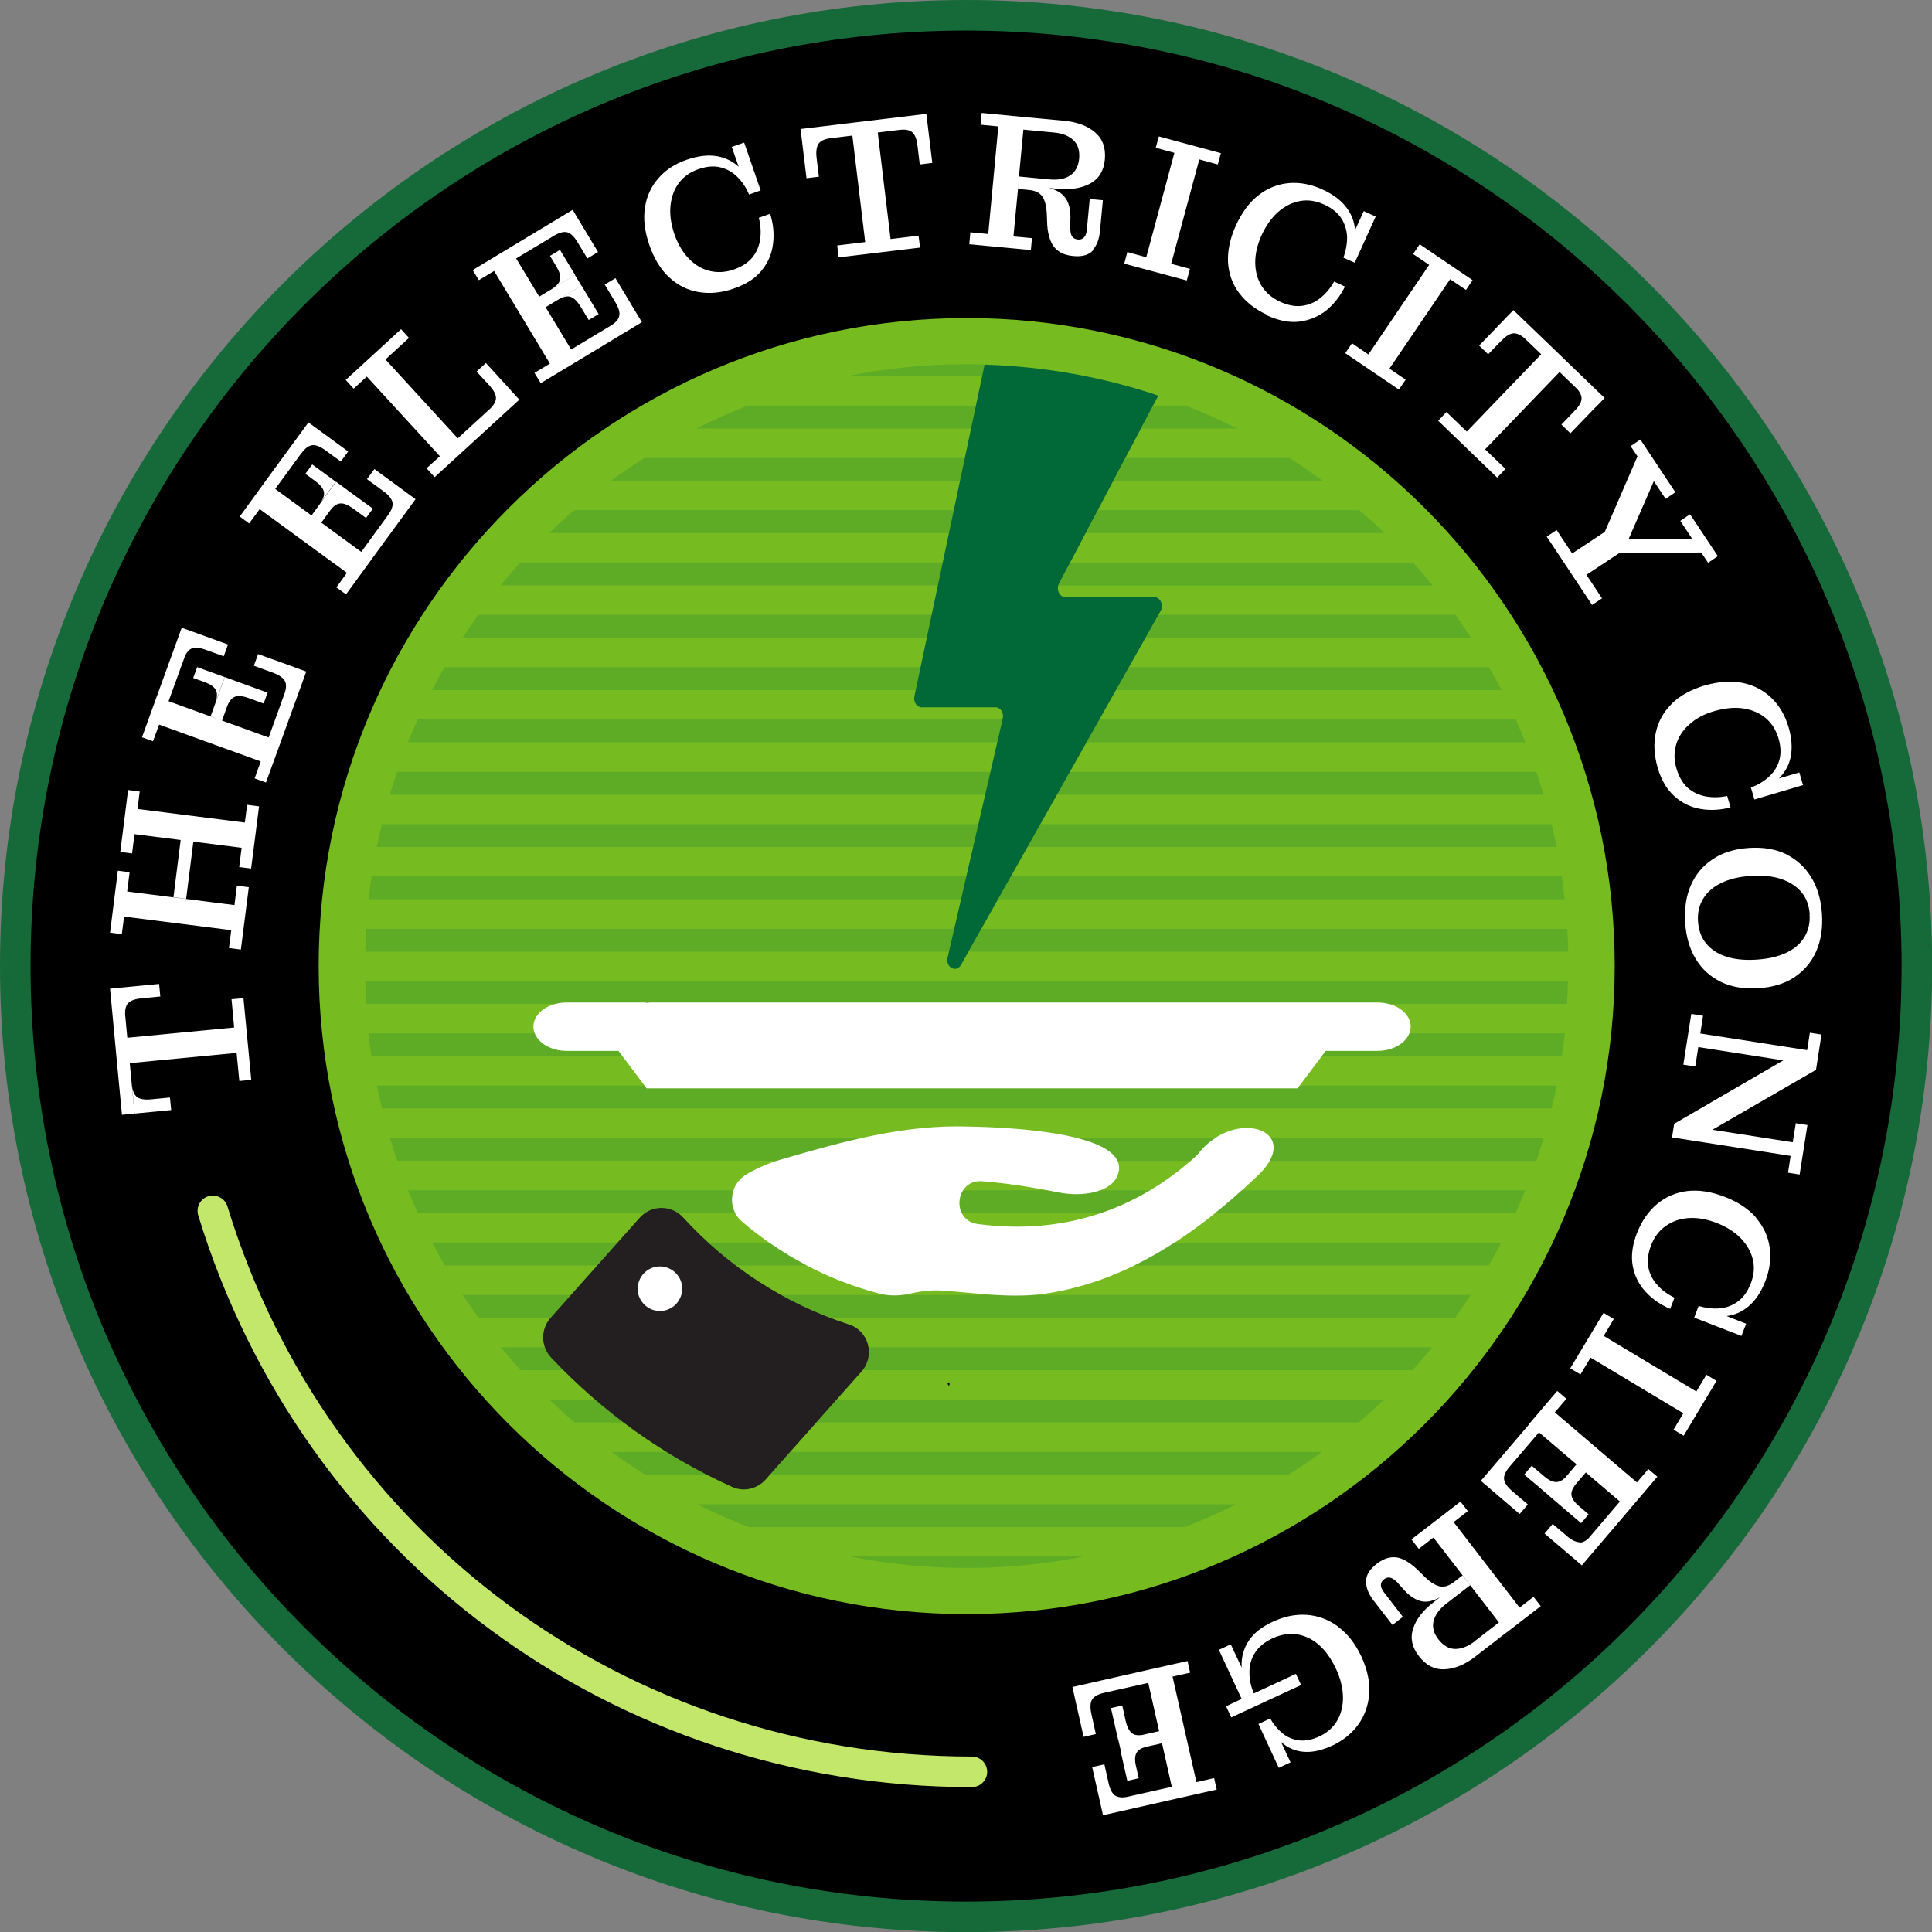<?xml version="1.0" encoding="UTF-8"?><svg id="Layer_2" xmlns="http://www.w3.org/2000/svg" viewBox="0 0 126.41 126.41"><rect x="0" y="0" width="126.41" height="126.41" fill="#808080" stroke="none"/><defs><style>.cls-1{isolation:isolate;opacity:.2;}.cls-1,.cls-2{fill:#006937;}.cls-3{fill:#231f20;}.cls-4{fill:#166938;}.cls-5{fill:#c2e76b;}.cls-6{fill:#fff;}.cls-7{fill:#76bc21;}</style></defs><g id="Layer_2-2"><path d="M63.21,125.41C28.91,125.41,1,97.51,1,63.21S28.91,1,63.21,1s62.21,27.91,62.21,62.21-27.91,62.21-62.21,62.21Z"/><path class="cls-4" d="M63.21,2c33.8,0,61.21,27.4,61.21,61.21s-27.4,61.21-61.21,61.21S2,97.01,2,63.21,29.4,2,63.21,2M63.21,0C28.35,0,0,28.35,0,63.21s28.35,63.21,63.21,63.21,63.21-28.35,63.21-63.21S98.06,0,63.21,0h0Z"/><g id="Layer_1-2"><path class="cls-7" d="M63.25,105.61c-23.38,0-42.4-19.02-42.4-42.4S39.87,20.81,63.25,20.81s42.4,19.02,42.4,42.4-19.02,42.4-42.4,42.4"/><path class="cls-6" d="M15.15,65.39l.17,1.84-6.99.67-.31-3.29-.82.08.31,3.29h0l.15,1.61.32,3.35.82-.08-.31-3.3,6.99-.67.18,1.84.78-.08-.51-5.34-.78.07h0ZM8.38,65.64c.16-.17.45-.28.88-.32l1.23-.12-.08-.82-2.39.23.18,1.89c-.04-.4.02-.69.18-.86ZM11.12,71.81l-1.23.12c-.43.04-.74-.01-.92-.15-.19-.14-.3-.41-.34-.81l.18,1.89,2.39-.23-.08-.82ZM8.11,59.97l7.02.89-.15,1.17.78.1.52-4.08-.78-.1-.16,1.27-7.02-.89.16-1.26-.77-.1-.51,4.05.77.1.15-1.15h-.01ZM16.02,53.82l-7.02-.89.14-1.14-.76-.1-.51,4.05.77.1.16-1.26,3.02.38-.47,3.74.83.11.47-3.74,3.16.4-.16,1.26.78.1.52-4.07-.78-.1-.15,1.15h0ZM12.54,42.44c.22-.09.53-.07.93.08l1.17.42.28-.77-2.26-.82-.65,1.78c.14-.37.31-.6.53-.7h0ZM12.66,41.35l-.77-.28-1.64,4.52-.96,2.65.72.26.4-1.09,6.65,2.41-.4,1.11.74.27.97-2.66-7.34-2.66,1.64-4.52h-.01ZM14.53,47.14l.32-.89c.13-.36.3-.58.52-.66.21-.08.51-.06.88.08l1,.36.26-.71-2.04-.74-.76-.28-.93,2.57.76.28h-.01ZM16.89,42.79l-.28.77,1.26.46c.4.15.66.33.77.54.11.21.1.5-.04.87l-1.02,2.82.79.29,1.67-4.6-.79-.29-2.35-.85h-.01ZM12.64,44.36l.75.27c.38.14.62.31.73.51.11.2.1.48-.03.84l.61-1.68-1.8-.65s-.26.71-.26.71ZM21.02,34.2l.56-.77c.22-.31.45-.47.68-.49.23-.02.5.09.83.32l.86.63.45-.61-1.76-1.28-.65-.48-1.61,2.21.65.48h-.01ZM19.99,31.01l.64.47c.33.24.51.47.56.69.05.22-.04.49-.27.79l1.05-1.44-1.54-1.13-.45.61h0ZM19.73,29.65c.23-.32.47-.49.7-.52s.53.09.87.34l1,.73.48-.66-1.94-1.42-.66-.48-2.84,3.88.66.48,1.72-2.35h.01ZM15.68,33.79l.62.46.69-.94,5.71,4.17-.69.95.63.46,1.67-2.29-6.96-5.09-1.66,2.28h0ZM24.5,30.69l-.49.66,1.08.79c.35.25.54.5.59.73.04.23-.05.5-.28.82l-1.77,2.43.67.49,2.89-3.95-.67-.49s-2.02-1.48-2.02-1.48ZM31.17,24.3l.85.92c.28.31.43.58.43.82s-.15.49-.44.76l1.4-1.28-1.62-1.77-.61.56h0ZM29.95,28.68l.58.63,3.45-3.16-.58-.63-3.45,3.16ZM26.76,22.11l-.52-.57-3.62,3.32.52.57.86-.79,4.78,5.21-.87.79.53.58,2.09-1.91-5.31-5.79s1.54-1.41,1.54-1.41ZM40.27,18.2l-.7.42.69,1.15c.22.37.31.67.26.9-.05.23-.24.45-.58.65l-2.57,1.55-1.67-2.77,2.34-1.41-.42-.69-2.34,1.41-1.51-2.5,2.5-1.5c.34-.2.62-.27.85-.21.22.07.45.28.67.65l.64,1.06.7-.42-1.24-2.06-.42-.7-4.12,2.48-2.42,1.46.4.66,1-.6,3.65,6.06-1.01.61.41.67,2.43-1.46,4.19-2.53-.43-.71-1.29-2.15v-.02ZM37.33,19.42c.22.07.43.28.64.61l.55.91.65-.39-1.12-1.86-1.53.92c.33-.2.6-.26.82-.19h0ZM35.99,16.75l.41.68c.21.35.29.63.25.85s-.23.43-.55.63l1.53-.92-.99-1.64-.65.39h0ZM49.65,14.25c.12.48.15.94.09,1.39s-.23.85-.51,1.2c-.28.35-.69.61-1.23.8-.53.18-1.05.21-1.56.09s-.96-.39-1.36-.8-.72-.94-.95-1.59c-.23-.68-.32-1.3-.26-1.88s.24-1.08.55-1.49c.31-.41.74-.72,1.28-.9.55-.19,1.04-.23,1.47-.11.43.11.8.33,1.11.65.31.32.55.69.73,1.12l.39-.14.37-.13-1.08-3.13-.81.28.45,1.3c-.4-.36-.88-.6-1.42-.69-.58-.1-1.24-.02-1.97.23-.76.26-1.38.66-1.85,1.2-.48.54-.78,1.18-.89,1.93-.12.75-.02,1.57.29,2.46s.74,1.6,1.3,2.11c.56.52,1.2.84,1.93.96s1.49.05,2.29-.23c.81-.28,1.42-.67,1.83-1.19.42-.51.66-1.09.74-1.74.08-.64.02-1.3-.19-1.96,0,0-.74.26-.74.26ZM59.69,8.66c.18.15.29.44.34.87l.15,1.23.82-.1-.29-2.39-1.88.23c.4-.05.69,0,.87.16h0ZM52.38,8.45l.1.82,3.29-.4.84,6.97-1.83.22.09.78,5.33-.64-.1-.78-1.83.22-.84-6.97,3.28-.4-.1-.82-8.23.99h0ZM53.58,11.56l-.15-1.23c-.05-.43,0-.73.13-.93.14-.19.4-.31.8-.36l-1.88.23.29,2.39.82-.1h0ZM71.48,16.37c.28-.3.44-.71.49-1.25l.19-2.02-.86-.08-.19,2.03c-.02.21-.08.37-.18.48s-.24.16-.41.14c-.18-.02-.3-.09-.38-.21-.08-.13-.11-.29-.11-.51v-.45c.05-.75-.09-1.3-.41-1.66-.22-.25-.55-.43-.98-.54l.54.05c.86.08,1.58-.03,2.15-.34.57-.31.89-.83.96-1.57.07-.76-.14-1.35-.64-1.78-.5-.43-1.18-.68-2.04-.76l-2.57-.24-2.81-.27-.07.77,1.16.11-.66,7.04-1.17-.11-.07.78,4.03.38.07-.78-1.21-.11.33-3.45v.05l-.03.29.71.07c.42.04.71.18.88.43s.26.61.29,1.08l.03.75c.02.38.09.72.2,1.02.11.29.28.53.52.71s.56.29.97.33c.59.06,1.02-.06,1.3-.36l-.03-.02ZM66.67,11.55l.29-3.07,2,.19c.55.05.97.22,1.27.5s.42.68.38,1.2c-.05.51-.25.88-.59,1.11-.35.23-.79.31-1.34.26l-2-.19h-.01ZM75.82,8.93l-.2.74,1.22.33-1.84,6.83-1.24-.34-.2.76,4.09,1.1.21-.76-1.23-.33,1.84-6.83,1.21.33.2-.74-4.04-1.09h-.02ZM82.91,20.64c.77.35,1.49.49,2.14.4.66-.09,1.24-.34,1.74-.74.5-.41.9-.93,1.21-1.55l-.71-.33c-.24.43-.54.79-.89,1.07-.35.29-.75.46-1.2.52-.44.06-.93-.03-1.45-.27-.51-.24-.91-.57-1.19-1.01-.28-.44-.42-.94-.43-1.52-.01-.58.13-1.18.41-1.81.3-.65.67-1.17,1.11-1.55s.92-.61,1.43-.7c.51-.09,1.03-.01,1.55.23.53.24.91.55,1.15.93.23.38.35.79.36,1.23,0,.44-.08.88-.24,1.32l.38.17.36.16,1.37-3.02-.78-.36-.57,1.25c-.04-.54-.22-1.03-.56-1.48-.35-.47-.88-.87-1.59-1.19-.73-.33-1.45-.47-2.17-.41s-1.38.32-1.98.78c-.6.46-1.09,1.12-1.49,1.98-.39.86-.56,1.67-.52,2.43.05.76.29,1.43.74,2.02s1.05,1.06,1.82,1.41v.04ZM89.53,23.19l-1.07-.73-.44.65,3.51,2.38.44-.65-1.06-.72,3.97-5.85,1.04.7.43-.64-3.46-2.35-.43.64,1.05.71-3.97,5.85h-.01ZM98.24,22.29c.3-.31.56-.47.8-.48.23-.01.5.12.78.39l-1.37-1.32-1.67,1.73.59.57.86-.89h.01ZM103.48,26.08c0,.23-.16.5-.46.81l-.86.89.59.57,1.67-1.73-1.37-1.32c.29.28.43.54.43.77h0ZM95.97,28.24l-1.33-1.28-.54.57,3.86,3.72.54-.57-1.33-1.28,4.87-5.06,2.38,2.29.57-.59-2.38-2.29h0l-1.2-1.16h0l-2.39-2.3-.57.59,2.39,2.3s-4.87,5.06-4.87,5.06ZM102.87,36.22l-1.02-1.54-.65.43,2.97,4.47.65-.43-1.02-1.54,2.16-1.43,5.35-.03.45.67.64-.43-1.82-2.74-.64.43.77,1.16-4.15.03,1.65-3.79.77,1.16.64-.43-2.29-3.45-.64.43.45.67-2.14,4.94-2.13,1.41h0ZM109.39,46.04c-.54.53-.89,1.16-1.05,1.89s-.11,1.49.12,2.3c.24.82.61,1.44,1.11,1.88.49.44,1.06.71,1.7.82s1.29.07,1.96-.1l-.22-.75c-.48.1-.95.11-1.4.03-.45-.08-.84-.27-1.18-.56-.33-.3-.58-.72-.74-1.27-.16-.54-.17-1.06-.02-1.56s.43-.94.86-1.32c.43-.39.97-.68,1.63-.87.69-.2,1.32-.26,1.89-.18.57.09,1.06.29,1.46.62.4.33.68.77.85,1.32.17.56.18,1.05.05,1.48s-.37.79-.7,1.08c-.33.29-.71.52-1.15.68l.12.4.11.38,3.18-.94-.24-.83-1.33.39c.38-.39.65-.85.76-1.39.12-.58.08-1.24-.14-1.98-.23-.77-.6-1.4-1.12-1.9-.52-.5-1.15-.83-1.89-.98-.74-.15-1.56-.09-2.47.17-.91.27-1.63.67-2.17,1.2h.02ZM116.89,55.9c-.69-.34-1.51-.48-2.45-.42-.94.06-1.74.31-2.38.74-.65.43-1.12,1-1.43,1.71s-.43,1.52-.37,2.44.29,1.71.69,2.37.94,1.16,1.64,1.5,1.51.48,2.46.42c.94-.06,1.73-.3,2.37-.73s1.11-.99,1.42-1.7.43-1.52.37-2.44-.29-1.71-.69-2.37-.94-1.17-1.63-1.51h0ZM118.4,59.83c.04.56-.08,1.06-.34,1.49-.26.43-.66.77-1.19,1.02s-1.18.4-1.95.45-1.43-.02-1.98-.2c-.56-.18-.99-.47-1.31-.86s-.49-.87-.53-1.44c-.04-.56.08-1.06.34-1.49.26-.43.66-.78,1.19-1.03.53-.26,1.18-.41,1.94-.46.77-.05,1.43.02,1.99.21s1,.48,1.32.87.49.87.53,1.44h-.01ZM118.24,68.71l-6.99-1.09.18-1.16-.77-.12-.52,3.32.78.12.2-1.27,5.56.87-7.14,4.15-.14.89,7.76,1.21-.17,1.1.76.12.51-3.24-.76-.12-.2,1.25-5.26-.82,6.78-3.92.36-2.31-.76-.12-.18,1.15h0ZM114.91,79.68c-.49-.57-1.18-1.03-2.06-1.37-.88-.34-1.7-.47-2.45-.38-.75.09-1.41.38-1.98.85-.57.48-1,1.11-1.31,1.89-.31.79-.4,1.52-.28,2.16.12.65.4,1.21.84,1.69.44.48.98.85,1.61,1.12l.28-.73c-.44-.22-.82-.49-1.12-.83-.31-.34-.5-.72-.59-1.16-.08-.44-.02-.93.19-1.46.2-.53.52-.94.94-1.24.42-.3.92-.48,1.49-.52.57-.04,1.18.06,1.83.31.67.26,1.2.6,1.61,1.02.4.42.66.88.78,1.39.12.51.07,1.03-.14,1.56-.21.54-.5.94-.87,1.2-.37.26-.77.4-1.21.43s-.88-.03-1.33-.16l-.15.39-.14.37,3.09,1.2.31-.8-1.28-.5c.54-.07,1.02-.28,1.44-.64.45-.38.82-.93,1.1-1.66.29-.75.38-1.48.28-2.19s-.4-1.36-.89-1.93h.01ZM111,91.05l-6.07-3.64.66-1.11-.67-.4-2.18,3.63.67.4.66-1.1,6.07,3.64-.64,1.07.66.4,2.15-3.59-.66-.4-.65,1.08v.02ZM102.88,101.89l.62.53,3.12-3.66-.62-.53-3.12,3.66ZM97.52,97.43l3.18-3.72-.63-.54-3.18,3.72.64.54h-.01ZM103.37,100.91c-.23,0-.52-.12-.84-.4l-.94-.8-.53.63,1.83,1.56,1.23-1.44c-.26.3-.5.46-.74.47v-.02ZM101.83,96.97c-.23,0-.5-.12-.8-.38l-.81-.69-.49.58,1.66,1.41,1.16-1.36c-.25.29-.48.43-.71.44h-.01ZM99.96,98.43l-1.02-.87c-.33-.28-.5-.54-.53-.77-.03-.23.09-.5.34-.8l-1.23,1.44,1.91,1.63.53-.62h0ZM107.11,97l-5.38-4.59.76-.89-.6-.51-1.84,2.16,3.1,2.64-1.77,2.08.62.53,1.45,1.24.49-.58-.61-.52c-.31-.26-.48-.51-.51-.73s.08-.48.32-.77l.62-.72-.11-.09,2.96,2.52,1.83-2.15-.59-.5-.76.89h.02ZM99.43,105.19l-4.32-5.6.93-.72-.48-.62-3.21,2.47.48.62.96-.74,4.79,6.21,2.23-1.72-.47-.61-.92.71h0ZM96.49,107.39c-.43.33-.86.5-1.27.5s-.78-.21-1.1-.62-.42-.81-.32-1.21.37-.77.8-1.11l1.59-1.23-.32-.41h0l-.18-.23-.56.43c-.33.26-.65.35-.94.28s-.61-.27-.94-.59l-.54-.53c-.28-.26-.56-.47-.84-.61s-.57-.2-.86-.16c-.29.03-.61.17-.93.42-.47.36-.7.74-.7,1.15s.16.82.49,1.25l1.24,1.6.68-.53-1.24-1.61c-.13-.17-.2-.32-.2-.47s.07-.28.21-.38c.14-.11.28-.14.42-.1s.28.14.43.29l.3.33c.48.58.96.89,1.43.94.33.03.69-.07,1.08-.28l-.43.33c-.69.53-1.13,1.1-1.33,1.72-.2.61-.08,1.22.38,1.8.46.6,1.02.89,1.68.86s1.33-.3,2.02-.84l2.04-1.58-.5-.65-1.59,1.23h0ZM87.53,106.41c-.62-.45-1.3-.7-2.03-.75-.73-.05-1.47.1-2.2.44-.76.35-1.3.78-1.62,1.29s-.47,1.07-.44,1.67c0,.02,0,.05.01.07l-.72-1.54-.78.36,1.49,3.21-1.02.48.34.73,4.57-2.12-.34-.73-2.75,1.28c-.2-.47-.3-.93-.29-1.4,0-.47.12-.89.37-1.27.24-.38.63-.7,1.15-.94.53-.24,1.05-.33,1.57-.26.52.08,1,.3,1.44.68s.81.9,1.12,1.55c.31.66.46,1.28.47,1.87s-.12,1.1-.38,1.55-.65.79-1.16,1.03c-.49.23-.94.31-1.35.26-.41-.06-.77-.21-1.08-.47-.31-.26-.58-.58-.79-.96l-.32.15-.45.21,1.33,2.87.77-.36-.62-1.33c.23.2.48.36.75.47.75.3,1.62.22,2.61-.24.7-.33,1.27-.79,1.69-1.37s.66-1.26.72-2.02c.05-.76-.12-1.57-.51-2.42-.4-.86-.91-1.51-1.53-1.96l-.02-.03ZM81.76,110.91l-.31.14.26-.12.05-.03h0ZM78.28,116.6l-1.56-6.9,1.15-.26-.17-.76-2.76.62-4.77,1.08.18.82.55,2.44.8-.18-.29-1.31c-.09-.42-.08-.73.04-.94.12-.2.37-.35.75-.44l2.93-.66.75,3.33-.04-.17-2.66.6.18.79,2.67-.6.64,2.85-2.84.64c-.38.09-.67.06-.87-.07-.19-.13-.34-.41-.43-.83l-.27-1.21-.8.18.53,2.35.18.8,4.69-1.06,2.75-.62-.17-.75-1.14.26h-.02ZM74.51,116.36l-.18-.78c-.09-.39-.08-.69.03-.89s.35-.34.72-.42l-1.74.39.42,1.86.74-.17h.01ZM74.07,113.41c-.18-.14-.32-.4-.41-.78l-.23-1.04-.74.17.48,2.12,1.74-.39c-.37.08-.65.06-.84-.08Z"/><path class="cls-5" d="M63.59,116.93c-23.43,0-43.77-15.04-50.62-37.41-.16-.53.14-1.09.66-1.25.53-.16,1.09.14,1.25.66,6.59,21.53,26.17,36,48.71,36,.55,0,1,.45,1,1s-.45,1-1,1"/><path class="cls-3" d="M41.86,79.67l-5.84,6.56c-.66.75-.64,1.88.05,2.61,3.34,3.54,7.35,6.43,11.84,8.45.75.34,1.64.13,2.19-.49l6.27-7.06c.91-1.03.48-2.66-.82-3.08-4.21-1.36-7.93-3.8-10.84-6.99-.77-.85-2.09-.85-2.85,0"/><path d="M62.09,90.68l-.09-.13.02-.02v-.05l.11.02v.07l-.04.11ZM62.04,90.55h-.02.02Z"/><path class="cls-6" d="M90.12,65.59h-47.48c-.12,0-.23,0-.35.03l-.03-.03h-5.19c-1.2,0-2.17.71-2.17,1.58s.97,1.59,2.17,1.59h3.4l1.84,2.45h42.59l1.84-2.45h3.39c1.2,0,2.17-.71,2.17-1.59s-.97-1.58-2.17-1.58"/><path class="cls-6" d="M44.63,84.45c-.04.4-.23.75-.52.99s-.66.37-1.06.33c-.4-.03-.75-.23-.99-.52-.24-.28-.37-.66-.33-1.06.04-.4.23-.75.52-.99.28-.24.66-.37,1.06-.33s.75.23.99.52c.24.29.37.66.33,1.06"/><path class="cls-6" d="M78.34,75.55s-.06.06-.08.09c-3.89,3.53-8.69,5.18-14.27,4.45-1.79-.23-1.52-2.94.28-2.8,2.34.18,4.3.61,5,.73,1.56.32,3.46,0,3.87-1.16,1-2.8-7.39-3.11-9.75-3.15-4.24-.15-8.3.99-12.33,2.17-.73.21-1.51.54-2.21.95-1.12.66-1.31,2.23-.32,3.08,2.57,2.21,5.63,3.85,9.01,4.73.61.16,1.24.16,1.86.03.66-.14,1.34-.28,2.2-.23,2.22.14,4.45.53,6.67.22,5.39-.75,9.92-3.86,13.8-7.53,3.55-3.12-1.26-4.83-3.73-1.57"/><path class="cls-2" d="M75.8,25.89c-3.59-1.21-7.41-1.91-11.38-2.03l-4.59,21.7c-.08.37.16.72.48.72h4.83c.32,0,.56.36.47.73l-3.61,15.65c-.15.63.57,1.02.88.47l13.06-23.16c.22-.38-.02-.9-.41-.9h-5.82c-.39,0-.62-.5-.42-.89l6.5-12.3h.01Z"/><path class="cls-1" d="M63.14,29.96h-20.97c-.75.48-1.49.97-2.2,1.5h22.85s.32-1.5.32-1.5ZM71.08,24.61c-.26-.05-.52-.09-.77-.14.21.04.42.09.63.14h.15-.01ZM63.86,26.54h-14.95c-1.15.45-2.27.95-3.36,1.5h17.99s.32-1.5.32-1.5ZM67.28,24.05c.06,0,.12.01.19.02-.06,0-.12-.01-.19-.02ZM64.43,23.86c.96.03,1.91.09,2.85.19-1.32-.14-2.67-.22-4.03-.22-2.68,0-5.3.27-7.82.78h8.84s.16-.75.16-.75ZM67.47,24.07c.92.1,1.84.22,2.74.39-.9-.16-1.82-.28-2.74-.39ZM61.69,36.8h-27.65c-.44.49-.87.99-1.29,1.5h28.62s.32-1.5.32-1.5ZM62.42,33.38h-24.86c-.56.48-1.11.98-1.64,1.5h26.18l.32-1.5ZM64.81,50.5H25.98c-.17.5-.33,1-.48,1.5h38.97l.35-1.5h-.01ZM64.02,53.92H24.99c-.12.5-.24,1-.34,1.5h39.03l.35-1.5h0ZM60.97,40.23h-29.68c-.35.49-.7.99-1.03,1.5h30.4l.32-1.5h0ZM60.25,43.65h-31.16c-.28.49-.56.99-.82,1.5h31.67l.32-1.5h0ZM65.6,47.07H27.33c-.22.49-.44.99-.64,1.5h38.56l.35-1.5ZM84.34,29.96h-10.68l-.79,1.5h13.68c-.71-.53-1.45-1.02-2.2-1.5h-.01ZM67.24,55.42h34.62c-.1-.5-.22-1-.34-1.5h-33.43s-.85,1.5-.85,1.5ZM69.17,52h31.83c-.15-.5-.31-1-.48-1.5h-30.51l-.85,1.5h.01ZM63.38,62.27h39.23c-.01-.5-.03-1-.06-1.5h-38.32s-.85,1.5-.85,1.5ZM71.1,48.57h28.71c-.2-.51-.42-1.01-.64-1.5h-27.23l-.85,1.5h0ZM65.31,58.84h37.07c-.06-.5-.12-1-.19-1.5h-36.04l-.85,1.5h.01ZM74.96,41.73h21.29c-.33-.51-.67-1.01-1.03-1.5h-19.41l-.85,1.5ZM63.24,57.34H24.31c-.07.5-.14,1-.19,1.5h38.77l.35-1.5ZM90.59,34.88c-.53-.52-1.08-1.01-1.64-1.5h-17.1l-.79,1.5h19.54-.01ZM77.59,26.54h-2.13l-.79,1.5h6.28c-1.09-.55-2.21-1.05-3.36-1.5ZM73.03,45.15h25.21c-.26-.51-.53-1.01-.82-1.5h-23.55l-.85,1.5h.01ZM69.3,38.19s-.02.08-.03.12h24.48c-.42-.51-.85-1.01-1.29-1.5h-22.43s-.73,1.38-.73,1.38ZM53.42,93.07h35.49c.56-.48,1.11-.98,1.65-1.5h-35.8l-1.33,1.5h-.01ZM65.34,84.73h-6.36c-.3.03-.59.03-.89,0h-6.97c1.04.58,2.12,1.07,3.25,1.5h40.83c.35-.49.7-.99,1.03-1.5h-28.73c-.72.05-1.44.04-2.16,0ZM74.17,82.8h23.24c.28-.49.56-.99.82-1.5h-21.42c-.85.55-1.73,1.06-2.63,1.5h-.01ZM56.44,89.65h35.99c.44-.49.87-.99,1.29-1.5h-36.9c.09.51-.03,1.05-.38,1.5ZM48.99,99.92h28.52c1.15-.45,2.28-.95,3.38-1.5h-35.28c1.1.55,2.22,1.05,3.38,1.5ZM50.38,96.5h33.91c.75-.48,1.49-.97,2.21-1.5h-34.78l-1.33,1.5h0ZM83.07,75.96h17.45c.17-.5.33-1,.48-1.5h-17.85c.25.37.27.89-.08,1.5ZM90.12,68.76h-3.39l-.26.35h15.73c.07-.5.13-1,.19-1.5h-10.18c-.26.66-1.09,1.15-2.08,1.15h-.01ZM23.96,65.69h12.37c.23-.06.48-.1.73-.1h5.19l.03.03c.11,0,.23-.03.35-.03h47.48c.26,0,.5.04.73.1h11.69c.03-.5.05-1,.06-1.5H23.9c.01.5.03,1,.06,1.5ZM63.25,102.59c2.62,0,5.18-.26,7.66-.75h-15.31c2.48.49,5.04.75,7.66.75h0ZM84.89,71.21h-42.59l-.13-.18h-17.51c.1.5.22,1,.34,1.5h76.52c.12-.5.24-1,.34-1.5h-16.83l-.13.18h0ZM79.47,79.38h19.69c.22-.49.44-.99.64-1.5h-18.57c-.57.52-1.16,1.02-1.76,1.5ZM73.12,75.96h4.76c.13-.11.26-.2.39-.32.03-.03.05-.06.08-.09.35-.47.75-.82,1.17-1.09h-9.04c1.3.33,2.33.81,2.64,1.5ZM46.37,81.3c.58.53,1.17,1.03,1.8,1.5h4.65c-.86-.45-1.68-.95-2.46-1.5h-3.99ZM62.45,60.77H23.96c-.03.5-.05,1-.06,1.5h38.2l.35-1.5ZM68.52,77.88h-5.5c-.28.44-.32,1.03-.08,1.5h9.02c1.14-.38,2.23-.88,3.27-1.5h-3.27c-.78.29-1.79.33-2.7.14-.18-.03-.43-.08-.75-.14h.01ZM51.07,75.87c1.77-.52,3.54-1.02,5.33-1.42h-30.89c.15.5.31,1,.48,1.5h24.84c.08-.02.16-.06.23-.08h.01ZM40.46,68.76h-3.4c-.99,0-1.82-.49-2.08-1.15h-10.87c.06.5.12,1,.19,1.5h16.41l-.26-.35h0ZM43.63,95h-3.62c.72.52,1.45,1.02,2.21,1.5h4.05c-.9-.46-1.78-.97-2.64-1.5ZM38.95,91.57h-3.01c.54.52,1.08,1.02,1.65,1.5h3.23c-.64-.48-1.27-.98-1.87-1.5ZM44.38,79.38h3.75c-.25-.47-.29-1.01-.13-1.5h-21.3c.2.51.42,1,.64,1.5h14.84c.65-.46,1.53-.46,2.19,0h.01ZM36.08,88.84c-.19-.2-.33-.44-.42-.69h-2.89c.42.51.85,1.01,1.29,1.5h2.81c-.27-.27-.54-.53-.8-.81h0ZM37.37,84.73h-7.09c.33.51.68,1.01,1.03,1.5h4.73l1.33-1.5ZM40.41,81.3h-12.13c.26.51.54,1.01.82,1.5h9.98l1.33-1.5Z"/></g></g></svg>